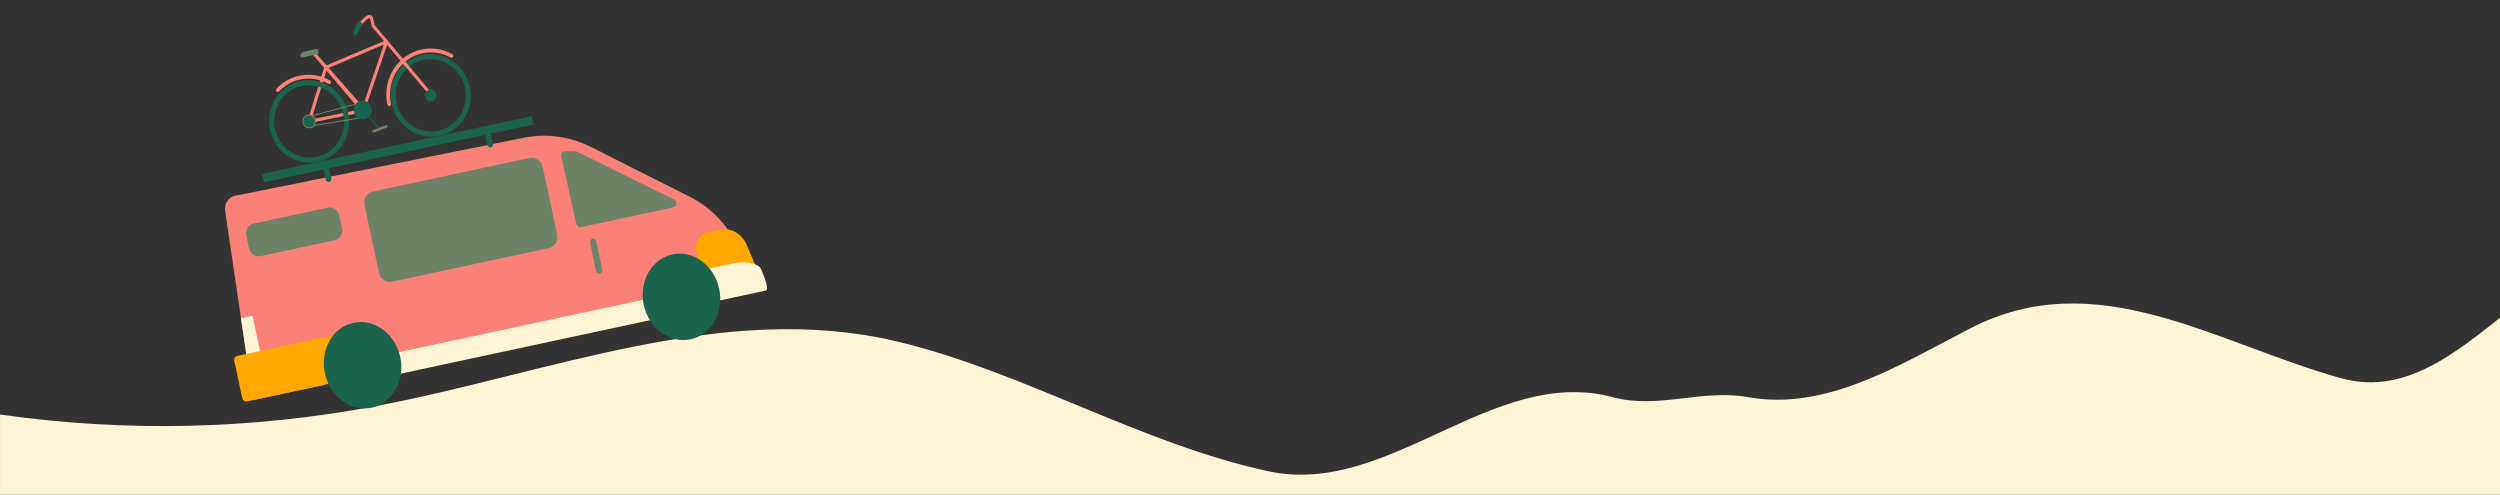 <svg width="1920" height="380" viewBox="0 0 1920 380" fill="none" xmlns="http://www.w3.org/2000/svg">
<rect x="0" y="0" width="1920" height="380" fill="#333333" stroke="none"/>
<g clip-path="url(#clip0_418_134)">
<path d="M0.001 318.358C96.045 332.031 193.402 329.923 289.009 311.826C422.027 286.646 555.922 230.816 688.178 262.073C785.48 285.069 876.171 340.861 974.369 361.977C1066.76 381.84 1146.65 280.436 1238.46 305.008C1273.76 314.465 1306.9 298.628 1342.6 305.008C1401.96 315.624 1457.06 281.308 1512.76 252.406C1610 201.913 1700.59 263.193 1797.62 290.386C1904.07 320.238 1963.25 129.982 2073.01 223.012C2151.53 289.551 2148.43 436.865 2145.63 544.821C2000.88 524.995 1799.4 503.385 1558.18 496.929C1357.46 491.555 1118.61 484.757 829.388 524.578C645.204 549.929 460.316 577.843 275.065 585.116C211.195 587.623 147.419 582.306 83.776 583.445C56.022 583.939 28.058 581.148 -0.001 576.533L0.02 318.358H0.001Z" fill="#FCF4D3"/>
<path d="M554.703 229.975C554.427 208.298 535.41 191.981 516.723 197.767C499.607 203.081 492.182 224.856 499.918 241.725L303.9 283.769C304.039 265.065 288.183 248.414 270.533 250.573C251.129 252.956 240.465 275.64 249.103 295.523L194.341 307.269C186.634 254.971 180.852 215.744 172.951 162.085C172.127 156.523 175.307 151.429 180.214 150.433C180.337 150.41 191.4 148.183 190.698 148.324C227.137 141.002 184.793 149.514 402.556 105.724C434.554 99.295 457.574 115.207 460.853 116.333C529.917 151.701 532.866 151.527 542.89 159.404C556.945 170.402 567.48 186.456 572.42 204.91L577.81 225.021L554.704 229.978L554.703 229.975Z" fill="#F98178"/>
<path d="M271.066 290.809L189.626 308.277C188.028 308.62 186.442 307.555 186.087 305.896L179.881 276.965C179.525 275.306 180.532 273.685 182.133 273.342L263.576 255.873C265.174 255.53 266.756 256.596 267.112 258.254L273.318 287.186C273.673 288.844 272.667 290.466 271.066 290.809Z" fill="#FFA800"/>
<path d="M185.079 244.422L189.118 271.84L199.728 269.564L193.928 242.524L185.079 244.422Z" fill="#FCF4D3"/>
<path d="M304.783 287.603C304.42 282.366 303.417 276.951 301.587 271.506L496.983 229.596C497.559 235.309 498.865 240.66 500.681 245.584L304.783 287.603Z" fill="#FCF4D3"/>
<path d="M460.713 210.135C459.418 210.413 458.119 209.457 457.806 208.002L453.187 186.466C452.875 185.01 453.669 183.606 454.963 183.328C456.258 183.05 457.558 184.006 457.87 185.461L462.489 206.997C462.801 208.453 462.005 209.858 460.713 210.135Z" fill="#6E8268"/>
<path d="M581.175 222.806L542.956 231.003L534.825 193.097C533.38 186.358 537.056 179.862 543.041 178.579L553.229 176.393C561.448 174.631 569.951 179.606 573.59 188.299C588.789 224.651 583.548 212.114 584.681 214.828C586.082 218.202 584.443 222.105 581.175 222.806Z" fill="#FFA800"/>
<path d="M588.032 223.168L543.434 232.734L538.061 207.684L562.579 202.425C572.18 200.366 581.165 201.832 584.114 205.941C584.114 205.941 591.807 222.358 588.032 223.168Z" fill="#FCF4D3"/>
<path d="M530.359 260.572C546.349 257.142 556.18 239.765 552.318 221.759C548.456 203.754 532.363 191.938 516.373 195.367C500.383 198.797 490.551 216.174 494.413 234.18C498.275 252.185 514.369 264.001 530.359 260.572Z" fill="#1B634C"/>
<path d="M285.451 313.102C301.442 309.672 311.273 292.296 307.411 274.29C303.549 256.284 287.456 244.468 271.466 247.898C255.476 251.328 245.644 268.704 249.506 286.71C253.368 304.716 269.461 316.532 285.451 313.102Z" fill="#1B634C"/>
<path d="M408.407 89.166L201.313 133.585L202.682 139.97L409.776 95.551L408.407 89.166Z" fill="#1B634C"/>
<path d="M252.79 139.756C251.604 140.011 250.412 139.133 250.126 137.799L248.484 130.146L252.776 129.225L254.418 136.878C254.704 138.212 253.977 139.501 252.79 139.756Z" fill="#1B634C"/>
<path d="M376.904 113.135C375.718 113.39 374.526 112.512 374.24 111.178L372.598 103.525L376.89 102.604L378.532 110.257C378.818 111.592 378.091 112.881 376.904 113.135Z" fill="#1B634C"/>
<path d="M257.014 184.502L200.165 196.696C196.141 197.559 192.156 194.875 191.26 190.699L189.137 180.801C188.241 176.625 190.778 172.543 194.799 171.68L251.649 159.486C255.672 158.623 259.658 161.307 260.553 165.483L262.676 175.381C263.572 179.557 261.038 183.639 257.014 184.502Z" fill="#6E8268"/>
<path d="M421.57 190.491L301.101 216.33C296.575 217.301 292.094 214.28 291.087 209.587L279.888 157.373C278.881 152.68 281.733 148.087 286.255 147.117L406.724 121.277C411.246 120.307 415.731 123.327 416.738 128.02L427.936 180.231C428.947 184.927 426.095 189.52 421.57 190.491Z" fill="#6E8268"/>
<path d="M431.009 119.822L442.625 172.06C442.994 173.722 444.486 174.807 445.964 174.49L517.416 159.165C520.046 158.601 520.301 154.561 517.784 153.319L442.82 116.304C442.099 115.959 436.979 116.035 433.493 116.131C431.776 116.176 430.59 117.94 431.009 119.822Z" fill="#6E8268"/>
<path d="M299.217 81.541C298.441 81.708 297.672 81.189 297.499 80.384C293.344 61.012 305.148 41.995 323.814 37.992C331.815 36.276 340.212 37.561 347.458 41.609C348.161 42.002 348.434 42.906 348.062 43.629C347.692 44.35 346.822 44.616 346.118 44.223C339.475 40.51 331.775 39.332 324.439 40.906C307.324 44.577 296.499 62.016 300.309 79.778C300.482 80.586 299.993 81.375 299.217 81.541Z" fill="#F98178"/>
<path d="M276.961 84.093C276.55 84.181 276.105 84.043 275.804 83.689L239.692 41.295C239.252 40.775 239.294 39.994 239.786 39.543C240.282 39.095 241.038 39.151 241.482 39.67L278.501 81.731C278.942 82.25 277.991 83.366 277.497 83.817C277.341 83.961 277.153 84.052 276.961 84.093Z" fill="#F98178"/>
<path d="M298.027 31.828C297.901 31.029 297.091 30.553 296.373 30.857L249.218 50.827C235.238 96.227 235.856 93.265 236.482 94.052C237.372 95.171 236.025 94.536 279.68 85.992C298.348 31.335 298.12 32.45 298.027 31.828ZM277.864 83.827L239.17 91.652L251.171 52.697L294.812 34.214L277.864 83.827Z" fill="#F98178"/>
<path d="M337.526 104.334C321 107.879 304.563 96.81 300.884 79.659C297.205 62.507 307.657 45.671 324.183 42.126C340.709 38.581 357.145 49.651 360.824 66.802C364.503 83.953 354.052 100.79 337.526 104.334ZM325.017 46.014C310.555 49.116 301.409 63.85 304.628 78.856C307.846 93.862 322.23 103.548 336.692 100.446C351.15 97.345 360.296 82.611 357.078 67.606C353.859 52.599 339.478 42.912 325.017 46.014Z" fill="#1B634C"/>
<path d="M331.613 74.34C331.199 74.428 330.751 74.287 330.452 73.93L286.149 21.145C285.727 20.64 285.428 20.03 285.289 19.379L284.461 15.518C284.298 14.759 283.965 14.017 283.725 13.938C283.486 13.86 282.634 14.21 282.094 14.735L277.337 19.331C276.857 19.795 276.097 19.762 275.641 19.259C275.185 18.755 275.206 17.969 275.686 17.505L280.442 12.908C281.453 11.931 283.304 11.205 284.64 11.647C285.973 12.089 286.502 13.602 286.805 15.015L287.633 18.877C287.685 19.119 287.795 19.345 287.954 19.533L332.253 72.316C332.691 72.836 332.643 73.622 332.146 74.064C331.988 74.209 331.803 74.299 331.613 74.34Z" fill="#F98178"/>
<path d="M244.076 124.378C227.55 127.923 211.113 116.854 207.434 99.702C203.755 82.551 214.207 65.715 230.733 62.17C247.259 58.625 263.695 69.694 267.374 86.846C271.053 103.997 260.602 120.834 244.076 124.378ZM231.567 66.058C217.108 69.159 207.962 83.893 211.181 98.899C214.399 113.905 228.783 123.591 243.242 120.49C257.7 117.389 266.846 102.655 263.628 87.649C260.409 72.644 246.025 62.957 231.567 66.058Z" fill="#1B634C"/>
<path d="M253.154 64.527C252.833 64.596 252.486 64.553 252.173 64.376C245.531 60.664 237.83 59.486 230.494 61.059C224.305 62.387 218.732 65.554 214.38 70.22C213.832 70.806 212.922 70.817 212.344 70.242C211.769 69.665 211.747 68.724 212.292 68.135C217.038 63.047 223.116 59.591 229.866 58.143C237.866 56.427 246.264 57.712 253.509 61.76C254.213 62.154 254.483 63.058 254.113 63.78C253.912 64.181 253.554 64.441 253.154 64.527Z" fill="#F98178"/>
<path d="M236.709 90.033C236.516 90.075 236.322 89.951 236.271 89.754C236.218 89.55 236.335 89.341 236.531 89.29L277.371 78.453C277.561 78.4 277.771 78.526 277.823 78.73C277.876 78.934 277.759 79.142 277.563 79.194L236.723 90.03C236.721 90.031 236.715 90.032 236.709 90.033Z" fill="#6E8268"/>
<path d="M280.534 90.271C280.528 90.273 280.522 90.274 280.516 90.275L238.242 97.266C238.042 97.3 237.85 97.157 237.814 96.95C237.779 96.742 237.917 96.535 238.114 96.512L280.388 89.521C280.588 89.487 280.781 89.63 280.816 89.837C280.853 90.038 280.726 90.23 280.534 90.271Z" fill="#6E8268"/>
<path d="M271.943 85.866C272.77 89.721 276.452 92.201 280.167 91.404C283.882 90.608 286.223 86.836 285.396 82.981C284.569 79.126 280.887 76.646 277.172 77.442C273.455 78.24 271.116 82.011 271.943 85.866Z" fill="#1B634C"/>
<path d="M291.93 99.437C291.772 99.471 291.603 99.422 291.481 99.293L278.427 85.254C278.241 85.056 278.247 84.742 278.435 84.553C278.623 84.364 278.927 84.374 279.113 84.572L292.165 98.611C292.351 98.812 292.345 99.124 292.156 99.313C292.094 99.377 292.014 99.419 291.93 99.437Z" fill="#1B634C"/>
<path d="M287.051 101.816C286.593 101.914 286.119 101.652 285.949 101.185C285.76 100.672 286.006 100.1 286.502 99.912L296.467 96.122C296.961 95.934 297.518 96.197 297.708 96.714C297.897 97.227 297.651 97.799 297.154 97.987L287.189 101.777C287.141 101.794 287.098 101.806 287.051 101.816Z" fill="#6E8268"/>
<path d="M233.653 39.555L242.787 37.595C243.464 37.45 244.137 37.901 244.288 38.606L244.615 40.128C244.765 40.83 244.34 41.52 243.66 41.665L232.129 44.139C231.231 44.331 230.405 43.483 230.629 42.561C230.984 41.089 232.116 39.884 233.653 39.555Z" fill="#6E8268"/>
<path d="M238.517 98.464C235.759 99.055 233.018 97.209 232.404 94.347C231.79 91.484 233.533 88.676 236.291 88.085C239.049 87.493 241.791 89.339 242.405 92.202C243.019 95.064 241.276 97.872 238.517 98.464Z" fill="#6E8268"/>
<path d="M233.124 94.192C233.65 96.647 235.992 98.224 238.357 97.716C240.719 97.21 242.208 94.811 241.681 92.357C241.156 89.906 238.813 88.326 236.451 88.832C234.087 89.339 232.598 91.741 233.124 94.192Z" fill="#1B634C"/>
<path d="M238.614 93.015C238.763 93.707 238.341 94.387 237.674 94.53C237.006 94.673 236.343 94.227 236.194 93.534C236.046 92.841 236.467 92.162 237.135 92.018C237.802 91.875 238.466 92.322 238.614 93.015Z" fill="#1B634C"/>
<path d="M326.574 74.148C327.1 76.603 329.442 78.18 331.807 77.673C334.169 77.166 335.658 74.767 335.131 72.313C334.606 69.862 332.263 68.282 329.901 68.788C327.537 69.295 326.048 71.697 326.574 74.148Z" fill="#1B634C"/>
<path d="M332.064 72.971C332.213 73.664 331.791 74.343 331.123 74.486C330.456 74.629 329.793 74.183 329.644 73.49C329.495 72.797 329.917 72.118 330.585 71.974C331.252 71.831 331.915 72.278 332.064 72.971Z" fill="#1B634C"/>
<path d="M271.255 24.589L274.672 17.57C275.699 15.46 278.801 17.115 277.778 19.224L274.361 26.243C273.333 28.347 270.229 26.699 271.255 24.589Z" fill="#1B634C"/>
</g>
<defs>
<clipPath id="clip0_418_134">
<rect width="1920" height="380" fill="white"/>
</clipPath>
</defs>
</svg>
